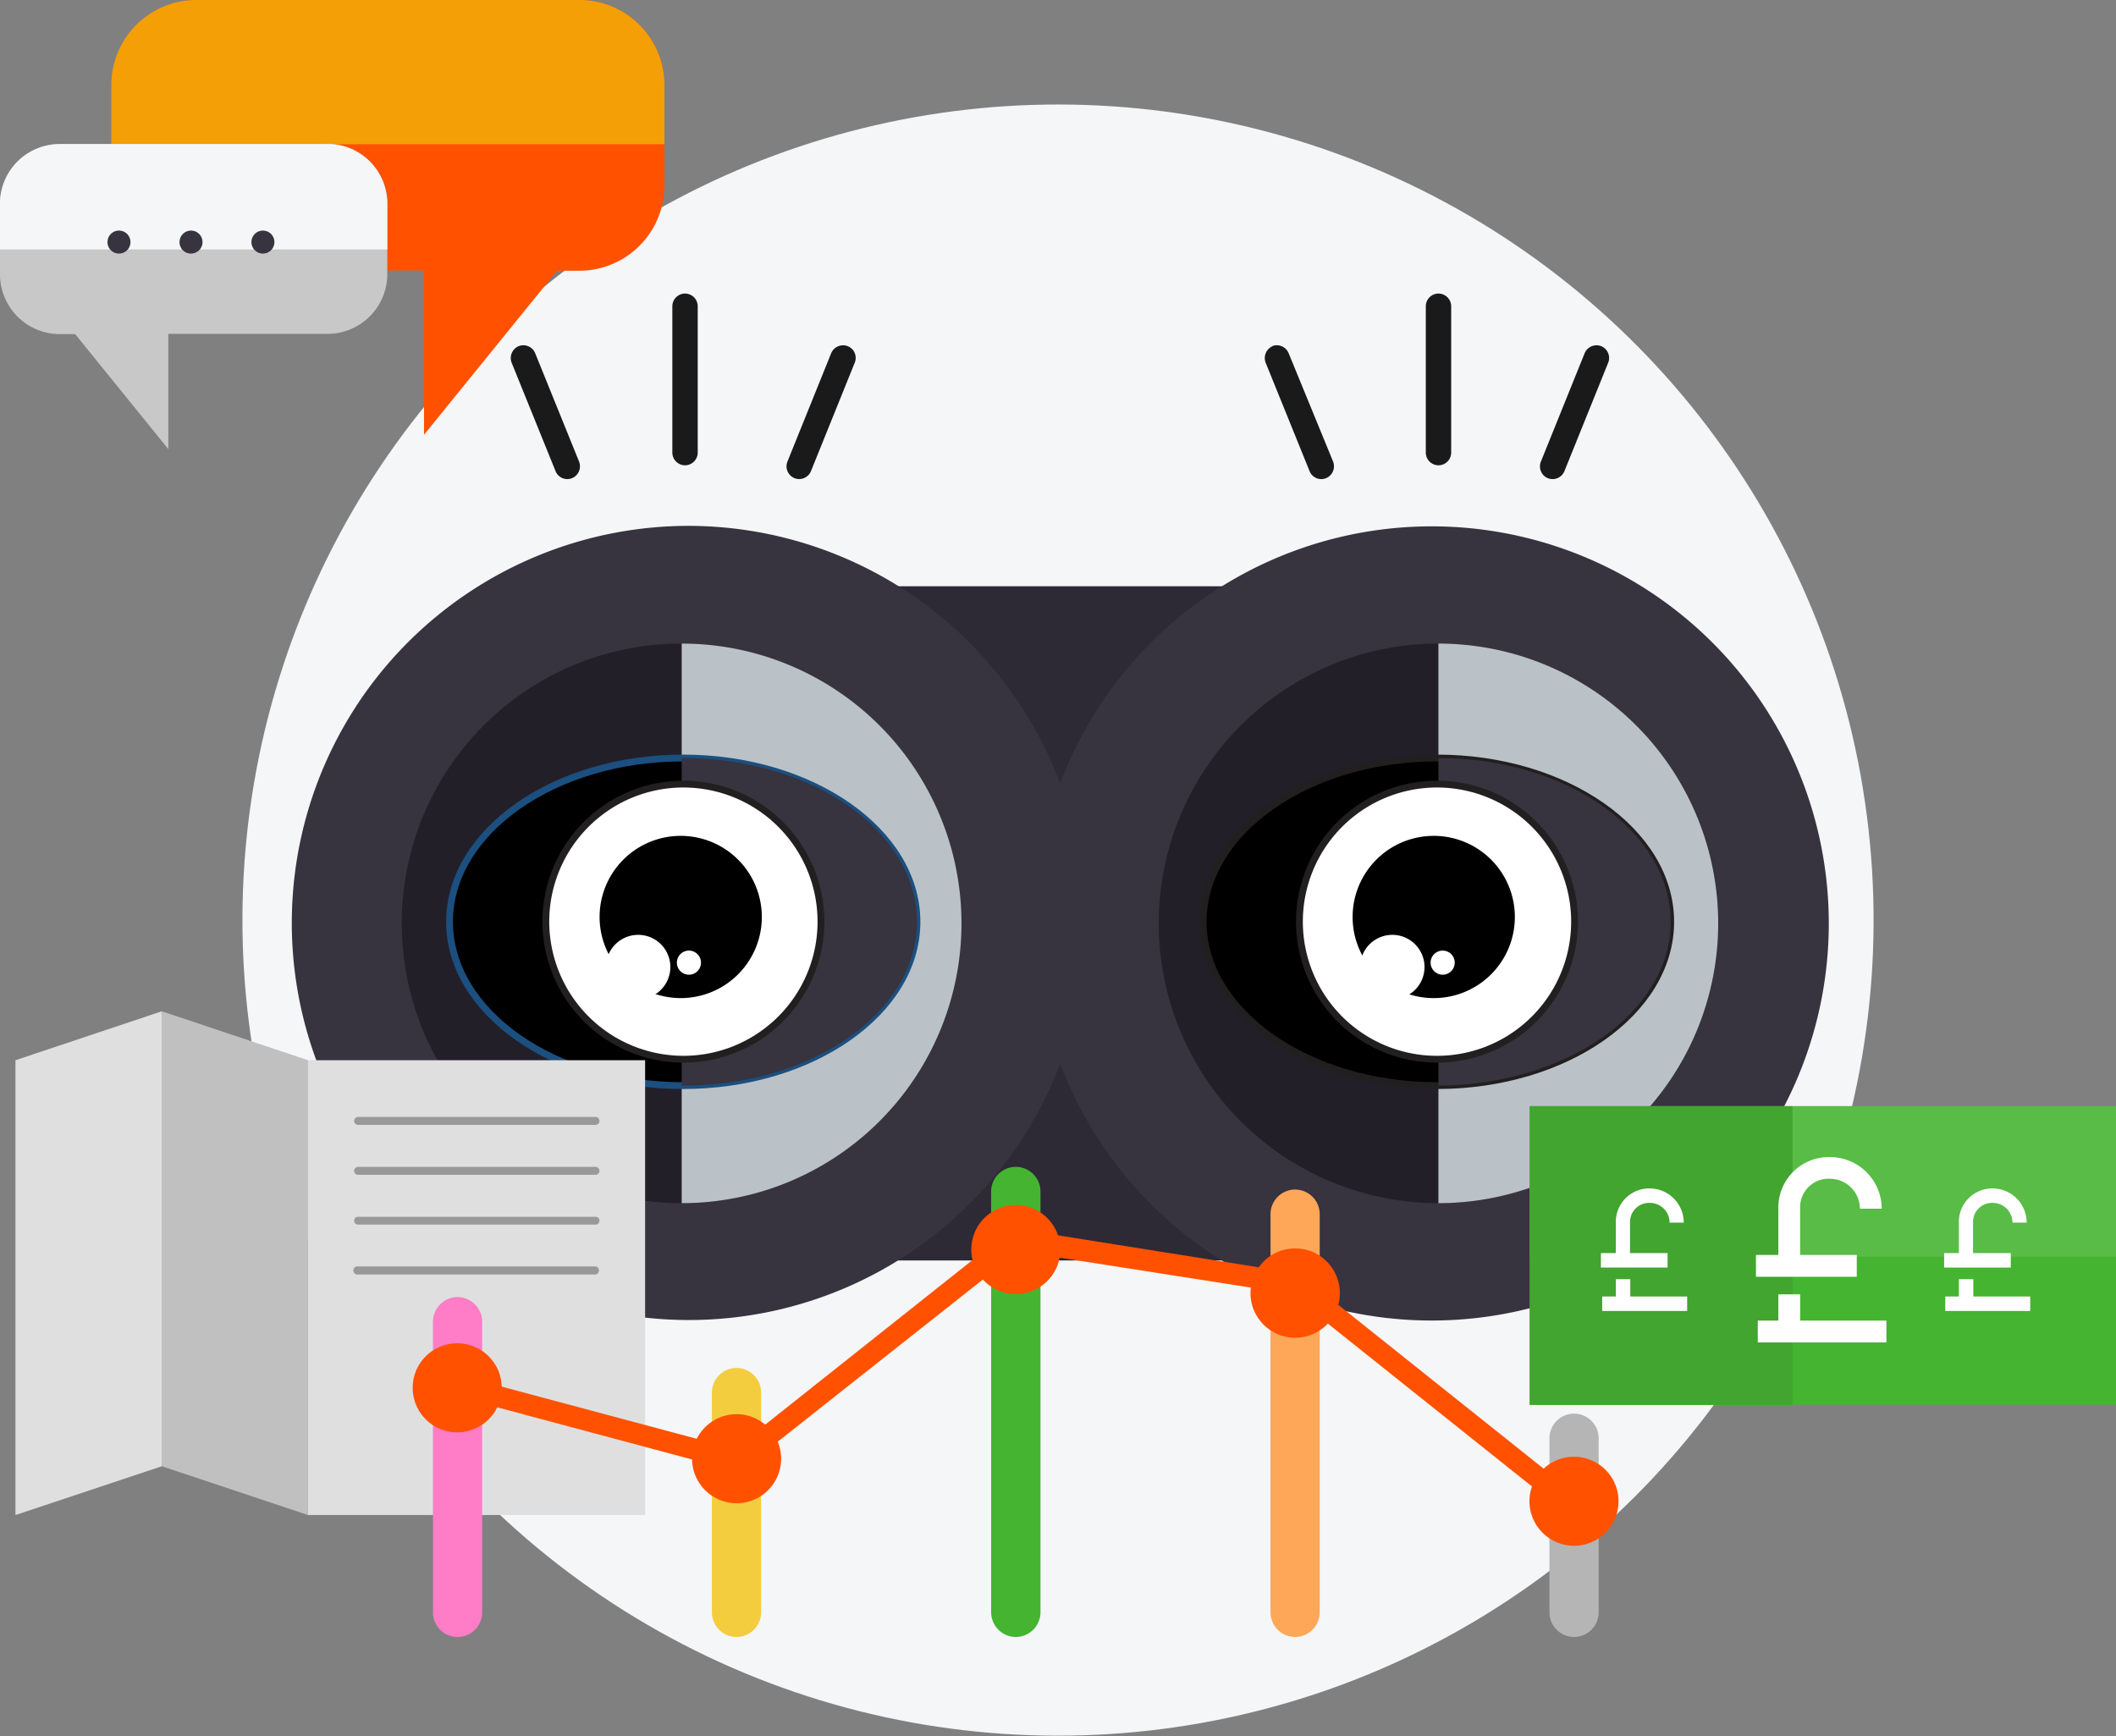 <svg data-name="Layer 1" xmlns="http://www.w3.org/2000/svg" viewBox="0 0 149.21 122.41"><rect x="0" y="0" width="149.21" height="122.41" fill="#808080" stroke="none"/><circle data-name="Background 2" cx="74.61" cy="64.89" r="57.51" transform="rotate(-65.46 74.6 64.888)" fill="#f4f6f7"/><path fill="#2d2935" d="M52.67 41.34h44.17v47.54H52.67z"/><path d="M48.51 37.08a28.06 28.06 0 0 1 26.25 18.15 28 28 0 1 1 0 19.77 28 28 0 1 1-26.25-37.92z" fill="#37333f" fill-rule="evenodd"/><path d="M48.07 45.38a19.73 19.73 0 1 1-19.74 19.73 19.72 19.72 0 0 1 19.74-19.73zm53.36 0a19.73 19.73 0 1 1-19.72 19.73 19.73 19.73 0 0 1 19.72-19.73z" fill="#231f29" fill-rule="evenodd"/><path d="M101.43 84.84V45.38a19.73 19.73 0 1 1 0 39.46zM48.07 45.38a19.73 19.73 0 0 1 0 39.46z" fill="#bac2c7" fill-rule="evenodd"/><path d="M48.17 76.55c9.08 0 16.49-5.19 16.49-11.55s-7.41-11.55-16.49-11.55S31.7 58.64 31.7 65s7.39 11.55 16.47 11.55z" stroke="#1b4f7f" stroke-miterlimit="10" stroke-width=".48" fill-rule="evenodd"/><path d="M48.17 53.45c9.11 0 16.49 5.17 16.49 11.55s-7.38 11.55-16.49 11.55h-.1v-23.1z" fill="#37333f" fill-rule="evenodd"/><path d="M48.17 74.69A9.7 9.7 0 1 0 38.49 65a9.71 9.71 0 0 0 9.68 9.69z" fill="#fff" stroke="#221f20" stroke-miterlimit="10" stroke-width=".48" fill-rule="evenodd"/><path d="M48 70.38a5.72 5.72 0 1 0-5.72-5.72A5.73 5.73 0 0 0 48 70.38z" fill-rule="evenodd"/><path d="M45 70.46a2.27 2.27 0 0 0 0-4.54 2.27 2.27 0 1 0 0 4.54zM48.57 68.73a.85.85 0 1 0-.84-.84.85.85 0 0 0 .84.84z" fill="#fff" fill-rule="evenodd"/><path d="M101.33 76.55c9.08 0 16.48-5.19 16.48-11.55s-7.4-11.55-16.48-11.55S84.84 58.64 84.84 65s7.41 11.55 16.49 11.55z" stroke="#221f20" stroke-miterlimit="10" stroke-width=".48" fill-rule="evenodd"/><path d="M101.43 53.45c9.06 0 16.38 5.2 16.38 11.55s-7.32 11.5-16.38 11.55z" fill="#37333f" fill-rule="evenodd"/><path d="M101.33 74.69a9.7 9.7 0 1 0-9.7-9.69 9.7 9.7 0 0 0 9.7 9.69z" fill="#fff" stroke="#221f20" stroke-miterlimit="10" stroke-width=".48" fill-rule="evenodd"/><path d="M101.1 70.38a5.72 5.72 0 1 0-5.72-5.72 5.72 5.72 0 0 0 5.72 5.72z" fill-rule="evenodd"/><path d="M98.18 70.46a2.27 2.27 0 1 0-2.27-2.26 2.27 2.27 0 0 0 2.27 2.26zM101.72 68.73a.85.85 0 1 0-.84-.84.85.85 0 0 0 .84.84z" fill="#fff" fill-rule="evenodd"/><g fill="#1a1a1a" fill-rule="evenodd"><path d="M101.43 20.7a.9.9 0 0 1 .9.9v10.31a.9.9 0 0 1-.9.9.9.9 0 0 1-.89-.9V21.6a.9.9 0 0 1 .89-.9zM89.7 24.41a.9.9 0 0 1 1.17.5L94 32.54a.91.91 0 0 1-.5 1.18.89.89 0 0 1-1.16-.51l-3.09-7.63a.91.91 0 0 1 .49-1.17zM112.91 24.41a.91.91 0 0 0-1.17.5l-3.08 7.63a.9.9 0 0 0 .49 1.18.9.9 0 0 0 1.17-.51l3.08-7.63a.9.9 0 0 0-.49-1.17z"/></g><path fill="#45b431" d="M107.87 78h41.34v21.06h-41.34z"/><path fill="#58bc46" d="M107.87 78h41.34v10.61h-41.34z"/><path fill="#41a52f" d="M107.87 78h18.53v21.06h-18.53z"/><path fill="#dfdfdf" d="M21.72 74.76h23.77v32.07H21.72z"/><path fill="silver" fill-rule="evenodd" d="M21.72 74.76l-10.31-3.45v32.08l10.31 3.44V74.76z"/><path fill="#dfdfdf" fill-rule="evenodd" d="M1.09 74.76l10.32-3.45v32.08l-10.32 3.44V74.76z"/><path d="M25.26 79.32a.28.28 0 0 1-.29-.27.29.29 0 0 1 .29-.29H42a.28.28 0 0 1 .27.29.27.27 0 0 1-.27.27zm0 10.55a.29.29 0 1 1 0-.57H42a.29.29 0 0 1 0 .57zm0-3.52a.28.28 0 0 1-.29-.28.27.27 0 0 1 .29-.27H42a.26.26 0 0 1 .27.27.27.27 0 0 1-.27.28zm0-3.51a.28.28 0 0 1-.29-.28.29.29 0 0 1 .29-.28H42a.28.28 0 0 1 .27.28.27.27 0 0 1-.27.28z" fill="#999"/><path d="M71.63 115.43a1.75 1.75 0 0 0 1.74-1.73V84a1.74 1.74 0 0 0-1.74-1.72A1.74 1.74 0 0 0 69.89 84v29.7a1.75 1.75 0 0 0 1.74 1.73z" fill="#45b431" fill-rule="evenodd"/><path d="M51.93 115.43a1.74 1.74 0 0 0 1.74-1.73V98.2a1.74 1.74 0 0 0-1.74-1.74 1.74 1.74 0 0 0-1.73 1.74v15.5a1.74 1.74 0 0 0 1.73 1.73z" fill="#f3cd3e" fill-rule="evenodd"/><path d="M91.32 115.43a1.74 1.74 0 0 0 1.74-1.73V85.62a1.74 1.74 0 0 0-1.74-1.74 1.74 1.74 0 0 0-1.73 1.74v28.08a1.74 1.74 0 0 0 1.73 1.73z" fill="#ffa758" fill-rule="evenodd"/><path d="M111 115.43a1.74 1.74 0 0 0 1.73-1.73v-12.29a1.74 1.74 0 0 0-1.73-1.73 1.74 1.74 0 0 0-1.74 1.73v12.29a1.74 1.74 0 0 0 1.74 1.73z" fill="#b5b5b5" fill-rule="evenodd"/><path d="M32.25 115.43A1.74 1.74 0 0 0 34 113.7V93.2a1.75 1.75 0 0 0-1.73-1.74 1.75 1.75 0 0 0-1.74 1.74v20.5a1.74 1.74 0 0 0 1.74 1.73z" fill="#ff7cc7" fill-rule="evenodd"/><path d="M32.05 98.43a.75.75 0 0 1-.53-.91.74.74 0 0 1 .92-.53l19.36 5.18L71.16 86.8a.8.8 0 0 1 .63-.14l19.65 3.13a.75.75 0 0 1 .35.16l19.69 15.71a.75.75 0 1 1-.93 1.17L91 91.23l-19.17-3-19.38 15.32a.72.72 0 0 1-.67.16z" fill="#ff5100"/><path d="M32.25 101a3.14 3.14 0 1 0-3.15-3.13 3.14 3.14 0 0 0 3.15 3.13zM51.93 106a3.14 3.14 0 1 0-3.13-3.13 3.15 3.15 0 0 0 3.13 3.13zM71.63 91.25a3.14 3.14 0 1 0-3.14-3.13 3.14 3.14 0 0 0 3.14 3.13zM91.32 94.33a3.15 3.15 0 1 0-3.14-3.15 3.15 3.15 0 0 0 3.14 3.15zM111 109a3.14 3.14 0 1 0-3.15-3.14A3.15 3.15 0 0 0 111 109z" fill="#ff5100" fill-rule="evenodd"/><g fill="#1a1a1a" fill-rule="evenodd"><path d="M48.3 20.7a.9.9 0 0 1 .9.9v10.31a.9.9 0 0 1-.9.9.9.9 0 0 1-.89-.9V21.6a.9.9 0 0 1 .89-.9zM36.57 24.41a.9.9 0 0 1 1.17.5l3.09 7.63a.91.91 0 0 1-.5 1.18.89.89 0 0 1-1.16-.51l-3.09-7.63a.91.91 0 0 1 .49-1.17zM59.78 24.41a.91.91 0 0 0-1.17.5l-3.08 7.63a.9.9 0 0 0 .5 1.18.9.9 0 0 0 1.16-.51l3.08-7.63a.89.89 0 0 0-.49-1.17z"/></g><g fill="#fff"><path d="M125.4 91.27h1.54v2.62h-1.54zM125.4 85.23v4h1.54v-4a2 2 0 0 1 2.11-2.11 2.11 2.11 0 0 1 2.1 2.11h1.54a3.65 3.65 0 0 0-3.64-3.64 3.56 3.56 0 0 0-3.65 3.64z"/><path d="M123.82 88.49h7.11v1.54h-7.11zM123.95 93.12h9.07v1.54h-9.07z"/></g><g fill="#fff"><path d="M138.13 90.2h1.02v1.73h-1.02zM138.13 86.21v2.66h1v-2.66a1.34 1.34 0 0 1 1.39-1.39 1.39 1.39 0 0 1 1.39 1.39h1a2.41 2.41 0 0 0-2.41-2.41 2.36 2.36 0 0 0-2.37 2.41z"/><path d="M137.09 88.36h4.7v1.02h-4.7zM137.17 91.42h5.99v1.02h-5.99z"/></g><g fill="#fff"><path d="M113.94 90.2h1.02v1.73h-1.02zM113.94 86.21v2.66h1v-2.66a1.35 1.35 0 0 1 1.4-1.39 1.39 1.39 0 0 1 1.39 1.39h1a2.41 2.41 0 0 0-2.4-2.41 2.36 2.36 0 0 0-2.39 2.41z"/><path d="M112.89 88.36h4.7v1.02h-4.7zM112.98 91.42h5.99v1.02h-5.99z"/></g><g fill-rule="evenodd"><path d="M13.85 0h27a6 6 0 0 1 6 6v7.09a6 6 0 0 1-6 6h-1.57L29.9 30.66V19.07h-16a6 6 0 0 1-6-6V6a6 6 0 0 1 6-6z" fill="#ff5100"/><path d="M13.85 0h27a6 6 0 0 1 6 6v4.17h-39V6a6 6 0 0 1 6-6z" fill="#f49f05"/></g><g><path d="M23.11 10.16H4.2a4.21 4.21 0 0 0-4.2 4.2v5a4.22 4.22 0 0 0 4.2 4.2h1.1l6.57 8.11v-8.13h11.24a4.21 4.21 0 0 0 4.2-4.2v-5a4.21 4.21 0 0 0-4.2-4.2z" fill="#c8c8c8" fill-rule="evenodd"/><path d="M23.11 10.16H4.2a4.21 4.21 0 0 0-4.2 4.2v3.23h27.31v-3.23a4.21 4.21 0 0 0-4.2-4.2z" fill="#f4f6f7" fill-rule="evenodd"/><path d="M7.58 17.07a.81.81 0 1 1 .81.81.81.81 0 0 1-.81-.81zM12.66 17.07a.81.81 0 1 1 .8.81.8.8 0 0 1-.8-.81zM17.73 17.07a.81.81 0 0 1 1.62 0 .81.81 0 0 1-1.62 0z" fill="#37333f"/></g></svg>
